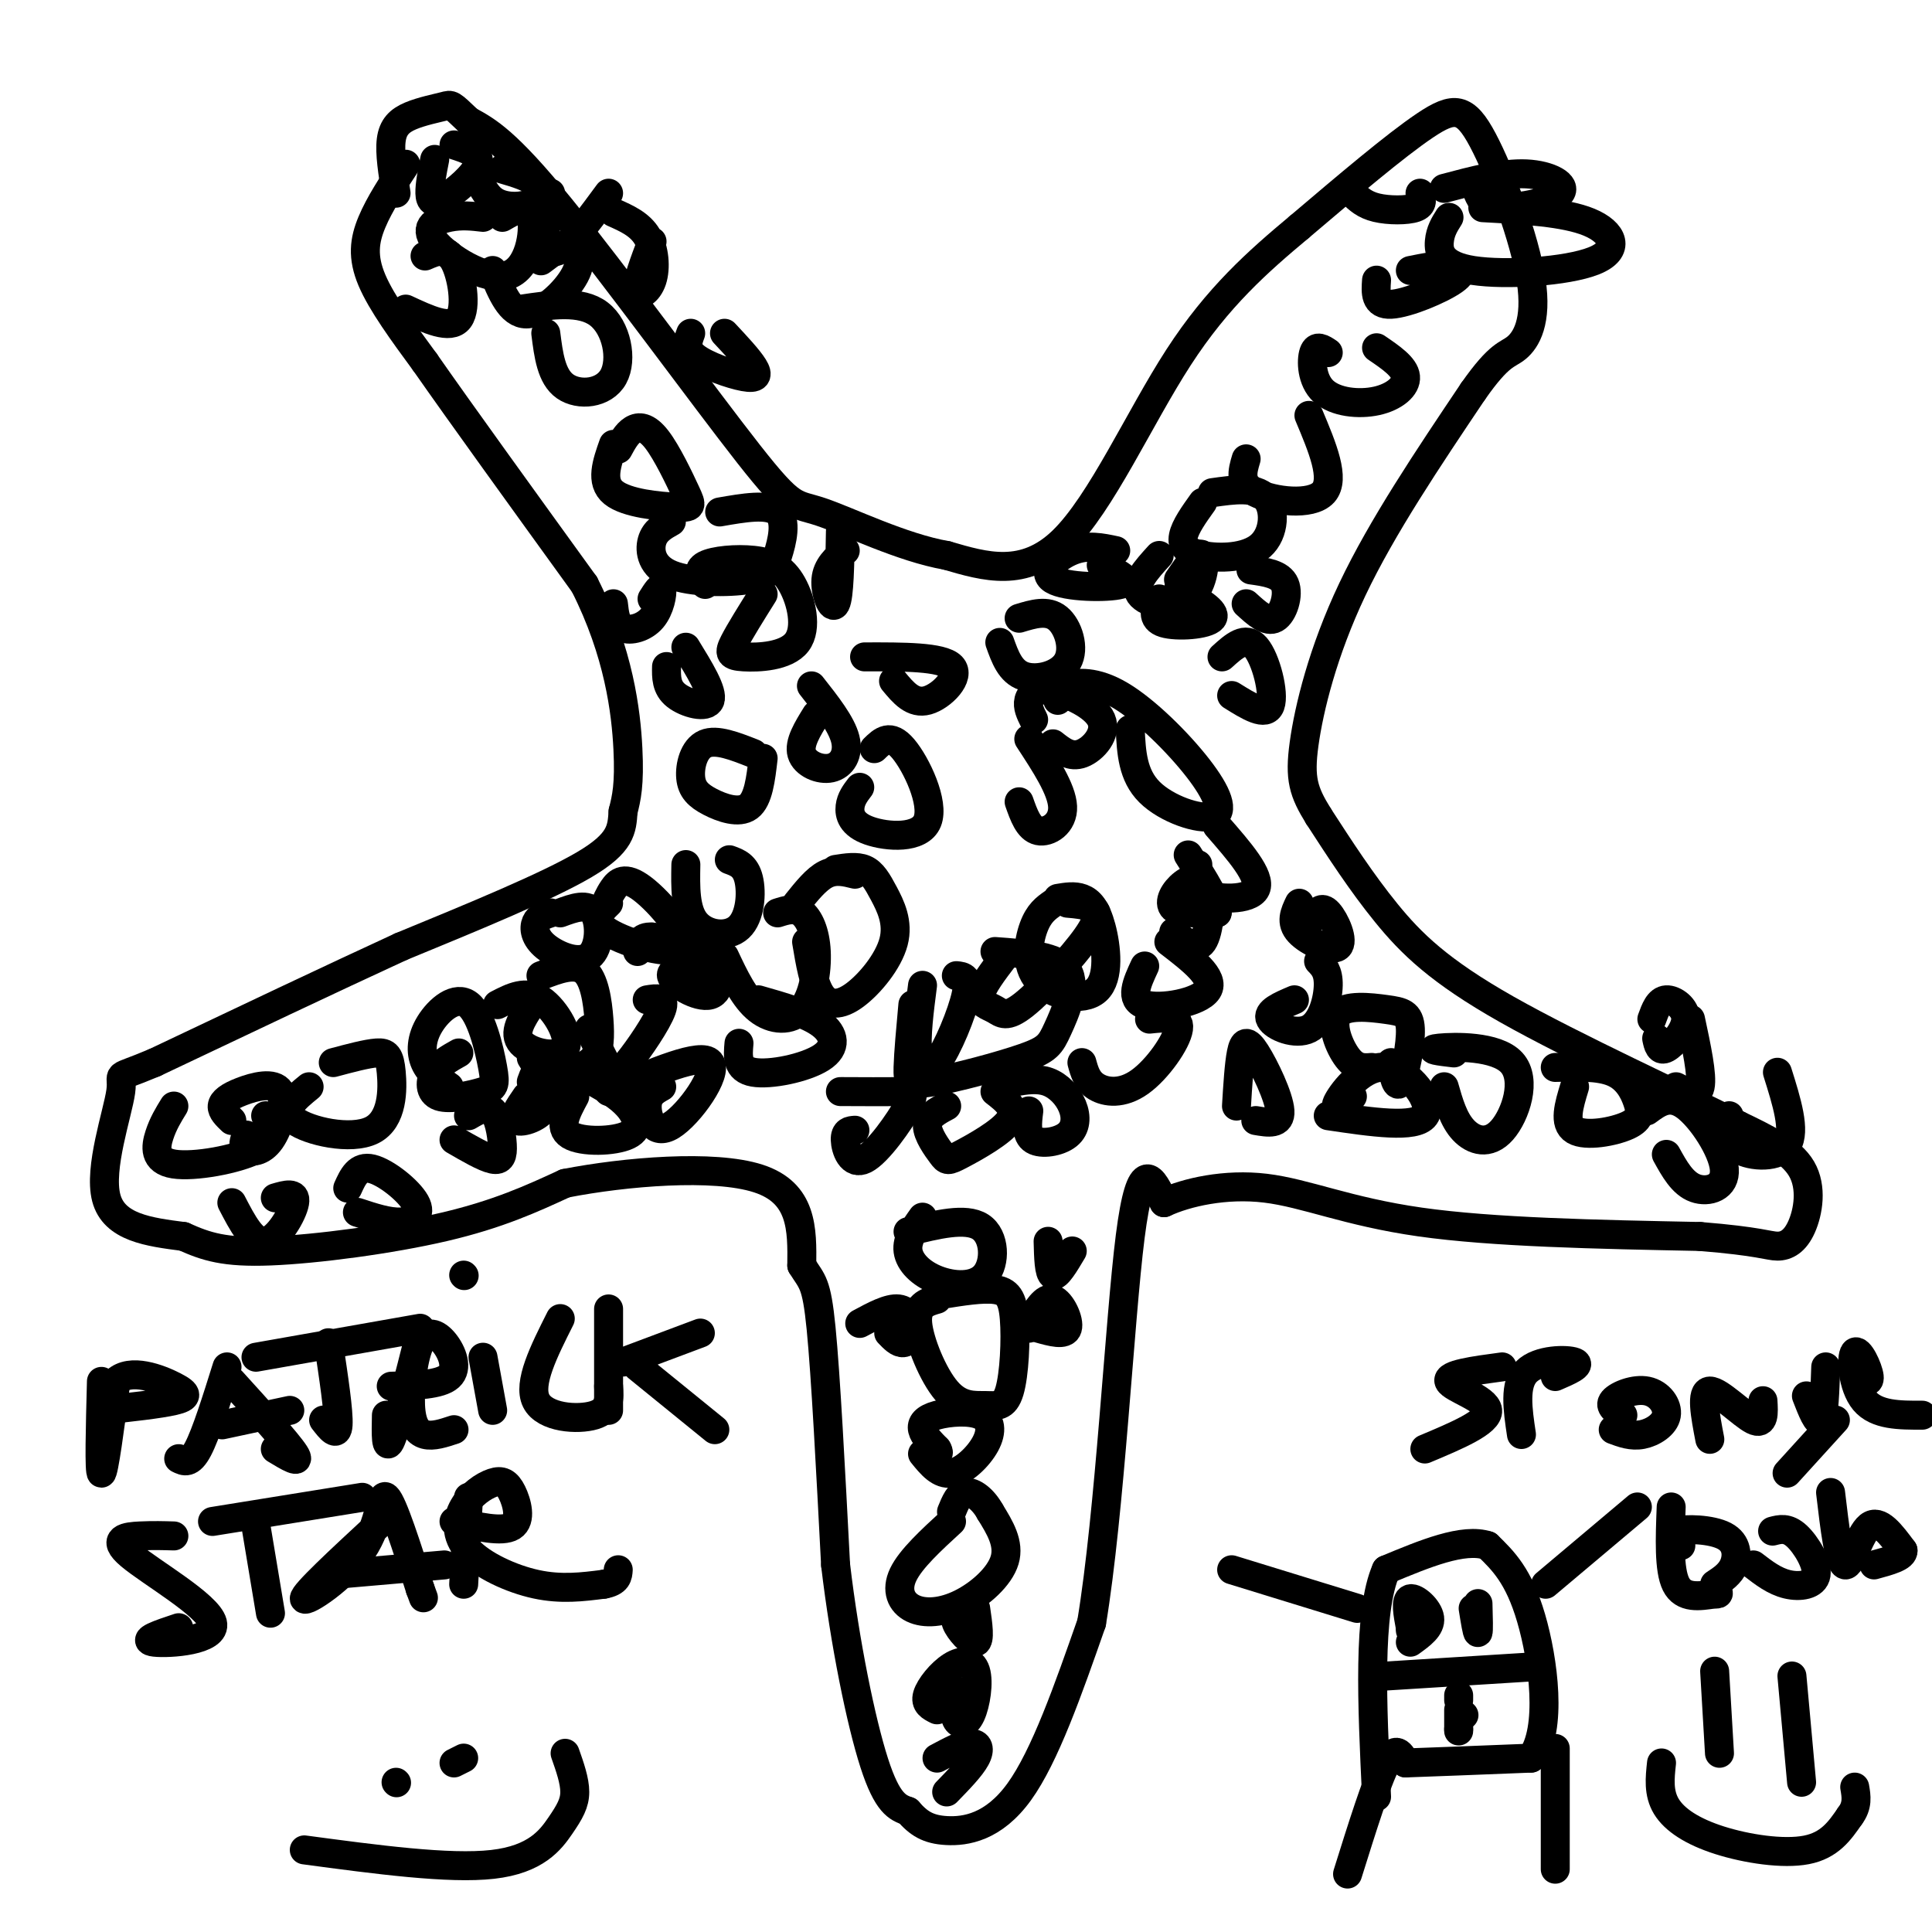 <svg viewBox='0 0 400 400' version='1.1' xmlns='http://www.w3.org/2000/svg' xmlns:xlink='http://www.w3.org/1999/xlink'><g fill='none' stroke='#000000' stroke-width='6' stroke-linecap='round' stroke-linejoin='round'><path d='M84,34c-2.711,4.111 -5.422,8.222 -7,12c-1.578,3.778 -2.022,7.222 0,12c2.022,4.778 6.511,10.889 11,17'/><path d='M88,75c7.333,10.500 20.167,28.250 33,46'/><path d='M121,121c7.178,14.133 8.622,26.467 9,34c0.378,7.533 -0.311,10.267 -1,13'/><path d='M129,168c-0.244,3.711 -0.356,6.489 -8,11c-7.644,4.511 -22.822,10.756 -38,17'/><path d='M83,196c-14.833,6.833 -32.917,15.417 -51,24'/><path d='M32,220c-9.107,3.857 -6.375,1.500 -7,6c-0.625,4.500 -4.607,15.857 -3,22c1.607,6.143 8.804,7.071 16,8'/><path d='M38,256c4.702,2.107 8.458,3.375 18,3c9.542,-0.375 24.869,-2.393 36,-5c11.131,-2.607 18.065,-5.804 25,-9'/><path d='M117,245c12.378,-2.422 30.822,-3.978 40,-1c9.178,2.978 9.089,10.489 9,18'/><path d='M166,262c2.156,3.511 3.044,3.289 4,13c0.956,9.711 1.978,29.356 3,49'/><path d='M173,324c1.933,16.289 5.267,32.511 8,41c2.733,8.489 4.867,9.244 7,10'/><path d='M188,375c2.179,2.512 4.125,3.792 8,4c3.875,0.208 9.679,-0.655 15,-8c5.321,-7.345 10.161,-21.173 15,-35'/><path d='M226,336c3.800,-22.911 5.800,-62.689 8,-80c2.200,-17.311 4.600,-12.156 7,-7'/><path d='M241,249c4.619,-2.143 12.667,-4.000 21,-3c8.333,1.000 16.952,4.857 32,7c15.048,2.143 36.524,2.571 58,3'/><path d='M352,256c12.335,0.997 14.172,1.989 16,2c1.828,0.011 3.646,-0.959 5,-4c1.354,-3.041 2.244,-8.155 0,-12c-2.244,-3.845 -7.622,-6.423 -13,-9'/><path d='M360,233c-11.548,-5.869 -33.917,-16.042 -48,-24c-14.083,-7.958 -19.881,-13.702 -25,-20c-5.119,-6.298 -9.560,-13.149 -14,-20'/><path d='M273,169c-3.143,-5.071 -4.000,-7.750 -3,-15c1.000,-7.250 3.857,-19.071 10,-32c6.143,-12.929 15.571,-26.964 25,-41'/><path d='M305,81c5.591,-7.972 7.067,-7.401 9,-9c1.933,-1.599 4.322,-5.367 3,-14c-1.322,-8.633 -6.356,-22.132 -10,-29c-3.644,-6.868 -5.898,-7.105 -12,-3c-6.102,4.105 -16.051,12.553 -26,21'/><path d='M269,47c-8.536,7.131 -16.875,14.458 -25,27c-8.125,12.542 -16.036,30.298 -24,38c-7.964,7.702 -15.982,5.351 -24,3'/><path d='M196,115c-9.254,-1.603 -20.388,-7.110 -26,-9c-5.612,-1.890 -5.703,-0.163 -15,-12c-9.297,-11.837 -27.799,-37.239 -39,-51c-11.201,-13.761 -15.100,-15.880 -19,-18'/><path d='M97,25c-3.715,-3.541 -3.501,-3.392 -5,-3c-1.499,0.392 -4.711,1.029 -7,2c-2.289,0.971 -3.654,2.278 -4,5c-0.346,2.722 0.327,6.861 1,11'/><path d='M100,45c-2.214,-0.258 -4.427,-0.517 -7,0c-2.573,0.517 -5.504,1.809 -3,5c2.504,3.191 10.443,8.282 15,7c4.557,-1.282 5.730,-8.938 5,-12c-0.730,-3.062 -3.365,-1.531 -6,0'/><path d='M102,56c1.833,4.512 3.667,9.024 7,9c3.333,-0.024 8.167,-4.583 10,-8c1.833,-3.417 0.667,-5.690 -1,-6c-1.667,-0.310 -3.833,1.345 -6,3'/><path d='M113,69c0.565,4.494 1.131,8.988 4,11c2.869,2.012 8.042,1.542 10,-2c1.958,-3.542 0.702,-10.155 -3,-13c-3.702,-2.845 -9.851,-1.923 -16,-1'/><path d='M127,92c-1.372,3.879 -2.744,7.758 0,10c2.744,2.242 9.606,2.847 13,3c3.394,0.153 3.322,-0.144 2,-3c-1.322,-2.856 -3.894,-8.269 -6,-11c-2.106,-2.731 -3.744,-2.780 -5,-2c-1.256,0.780 -2.128,2.390 -3,4'/><path d='M139,108c-1.702,0.950 -3.403,1.899 -4,4c-0.597,2.101 -0.088,5.353 4,7c4.088,1.647 11.756,1.689 16,1c4.244,-0.689 5.066,-2.109 6,-5c0.934,-2.891 1.981,-7.255 0,-9c-1.981,-1.745 -6.991,-0.873 -12,0'/><path d='M127,125c0.238,2.149 0.476,4.298 2,5c1.524,0.702 4.333,-0.042 6,-2c1.667,-1.958 2.190,-5.131 2,-6c-0.190,-0.869 -1.095,0.565 -2,2'/><path d='M138,138c-0.044,2.178 -0.089,4.356 2,6c2.089,1.644 6.311,2.756 7,1c0.689,-1.756 -2.156,-6.378 -5,-11'/><path d='M158,123c-2.432,3.882 -4.864,7.765 -6,10c-1.136,2.235 -0.975,2.824 2,3c2.975,0.176 8.764,-0.061 11,-3c2.236,-2.939 0.919,-8.582 -1,-12c-1.919,-3.418 -4.440,-4.613 -8,-5c-3.560,-0.387 -8.160,0.032 -10,1c-1.840,0.968 -0.920,2.484 0,4'/><path d='M175,114c-1.889,1.644 -3.778,3.289 -4,6c-0.222,2.711 1.222,6.489 2,5c0.778,-1.489 0.889,-8.244 1,-15'/><path d='M156,156c-3.825,-1.510 -7.649,-3.021 -10,-2c-2.351,1.021 -3.228,4.573 -3,7c0.228,2.427 1.561,3.730 4,5c2.439,1.270 5.982,2.506 8,1c2.018,-1.506 2.509,-5.753 3,-10'/><path d='M169,148c-1.815,2.929 -3.631,5.857 -3,8c0.631,2.143 3.708,3.500 6,3c2.292,-0.500 3.798,-2.857 3,-6c-0.798,-3.143 -3.899,-7.071 -7,-11'/><path d='M84,64c4.622,2.156 9.244,4.311 11,2c1.756,-2.311 0.644,-9.089 -1,-12c-1.644,-2.911 -3.822,-1.956 -6,-1'/><path d='M90,33c-0.524,2.661 -1.048,5.321 -1,7c0.048,1.679 0.667,2.375 3,1c2.333,-1.375 6.381,-4.821 7,-7c0.619,-2.179 -2.190,-3.089 -5,-4'/><path d='M99,37c0.970,2.012 1.940,4.024 4,5c2.060,0.976 5.208,0.917 7,0c1.792,-0.917 2.226,-2.690 1,-4c-1.226,-1.310 -4.113,-2.155 -7,-3'/><path d='M114,40c-0.667,3.867 -1.333,7.733 -1,10c0.333,2.267 1.667,2.933 4,1c2.333,-1.933 5.667,-6.467 9,-11'/><path d='M135,50c-1.595,4.214 -3.190,8.429 -3,10c0.190,1.571 2.167,0.500 3,-2c0.833,-2.500 0.524,-6.429 -1,-9c-1.524,-2.571 -4.262,-3.786 -7,-5'/><path d='M143,69c-0.613,1.643 -1.226,3.286 1,5c2.226,1.714 7.292,3.500 10,4c2.708,0.500 3.060,-0.286 2,-2c-1.060,-1.714 -3.530,-4.357 -6,-7'/><path d='M211,166c0.978,2.778 1.956,5.556 4,6c2.044,0.444 5.156,-1.444 5,-5c-0.156,-3.556 -3.578,-8.778 -7,-14'/><path d='M178,163c-0.904,1.183 -1.809,2.367 -2,4c-0.191,1.633 0.330,3.716 4,5c3.670,1.284 10.488,1.769 12,-2c1.512,-3.769 -2.282,-11.791 -5,-15c-2.718,-3.209 -4.359,-1.604 -6,0'/><path d='M167,195c0.728,4.386 1.456,8.772 3,11c1.544,2.228 3.903,2.299 7,0c3.097,-2.299 6.933,-6.967 8,-11c1.067,-4.033 -0.636,-7.432 -2,-10c-1.364,-2.568 -2.390,-4.305 -4,-5c-1.610,-0.695 -3.805,-0.347 -6,0'/><path d='M150,198c2.046,4.349 4.093,8.699 7,11c2.907,2.301 6.676,2.555 9,0c2.324,-2.555 3.203,-7.919 3,-12c-0.203,-4.081 -1.486,-6.880 -3,-8c-1.514,-1.120 -3.257,-0.560 -5,0'/><path d='M153,216c-0.238,2.696 -0.476,5.393 3,6c3.476,0.607 10.667,-0.875 14,-3c3.333,-2.125 2.810,-4.893 0,-7c-2.810,-2.107 -7.905,-3.554 -13,-5'/><path d='M177,234c-1.029,0.083 -2.057,0.166 -2,2c0.057,1.834 1.201,5.419 4,4c2.799,-1.419 7.254,-7.844 9,-11c1.746,-3.156 0.785,-3.045 -2,-3c-2.785,0.045 -7.392,0.022 -12,0'/><path d='M196,229c-1.994,1.057 -3.987,2.115 -4,4c-0.013,1.885 1.955,4.598 3,6c1.045,1.402 1.166,1.493 4,0c2.834,-1.493 8.381,-4.569 10,-7c1.619,-2.431 -0.691,-4.215 -3,-6'/><path d='M189,208c-0.459,5.028 -0.917,10.056 -1,13c-0.083,2.944 0.210,3.806 5,3c4.790,-0.806 14.078,-3.278 19,-5c4.922,-1.722 5.479,-2.694 7,-6c1.521,-3.306 4.006,-8.944 2,-12c-2.006,-3.056 -8.503,-3.528 -15,-4'/><path d='M191,204c-0.685,5.298 -1.369,10.595 -1,14c0.369,3.405 1.792,4.917 4,2c2.208,-2.917 5.202,-10.262 6,-14c0.798,-3.738 -0.601,-3.869 -2,-4'/><path d='M208,198c-2.372,3.112 -4.744,6.225 -5,8c-0.256,1.775 1.606,2.213 3,3c1.394,0.787 2.322,1.922 6,-1c3.678,-2.922 10.106,-9.902 13,-14c2.894,-4.098 2.256,-5.314 1,-6c-1.256,-0.686 -3.128,-0.843 -5,-1'/><path d='M218,187c-1.454,1.021 -2.909,2.042 -4,5c-1.091,2.958 -1.820,7.853 1,11c2.820,3.147 9.189,4.544 12,2c2.811,-2.544 2.065,-9.031 1,-13c-1.065,-3.969 -2.447,-5.420 -4,-6c-1.553,-0.580 -3.276,-0.290 -5,0'/><path d='M237,200c-1.622,3.489 -3.244,6.978 0,8c3.244,1.022 11.356,-0.422 13,-3c1.644,-2.578 -3.178,-6.289 -8,-10'/><path d='M224,220c0.524,1.911 1.048,3.821 3,5c1.952,1.179 5.333,1.625 9,-1c3.667,-2.625 7.619,-8.321 8,-11c0.381,-2.679 -2.810,-2.339 -6,-2'/><path d='M243,193c2.301,2.022 4.603,4.045 6,2c1.397,-2.045 1.890,-8.156 1,-11c-0.890,-2.844 -3.163,-2.419 -5,-1c-1.837,1.419 -3.239,3.834 -2,5c1.239,1.166 5.120,1.083 9,1'/><path d='M252,189c0.500,-1.833 -2.750,-6.917 -6,-12'/><path d='M234,151c0.235,4.741 0.469,9.482 4,13c3.531,3.518 10.358,5.813 13,5c2.642,-0.813 1.100,-4.733 -3,-10c-4.100,-5.267 -10.758,-11.879 -16,-15c-5.242,-3.121 -9.069,-2.749 -11,-2c-1.931,0.749 -1.965,1.874 -2,3'/><path d='M218,154c1.821,1.447 3.643,2.893 6,2c2.357,-0.893 5.250,-4.126 4,-7c-1.250,-2.874 -6.644,-5.389 -10,-6c-3.356,-0.611 -4.673,0.683 -5,2c-0.327,1.317 0.337,2.659 1,4'/><path d='M207,133c1.083,3.030 2.167,6.060 5,7c2.833,0.940 7.417,-0.208 9,-3c1.583,-2.792 0.167,-7.226 -2,-9c-2.167,-1.774 -5.083,-0.887 -8,0'/><path d='M231,114c-2.911,-0.625 -5.821,-1.250 -9,0c-3.179,1.250 -6.625,4.375 -4,6c2.625,1.625 11.321,1.750 14,1c2.679,-0.750 -0.661,-2.375 -4,-4'/><path d='M240,115c-2.702,2.970 -5.405,5.940 -4,8c1.405,2.060 6.917,3.208 10,1c3.083,-2.208 3.738,-7.774 3,-9c-0.738,-1.226 -2.869,1.887 -5,5'/><path d='M249,104c-1.805,2.523 -3.611,5.046 -4,7c-0.389,1.954 0.638,3.338 4,4c3.362,0.662 9.059,0.601 12,-2c2.941,-2.601 3.126,-7.743 1,-10c-2.126,-2.257 -6.563,-1.628 -11,-1'/><path d='M258,95c-0.778,2.600 -1.556,5.200 2,7c3.556,1.800 11.444,2.800 14,0c2.556,-2.800 -0.222,-9.400 -3,-16'/><path d='M275,73c-1.219,-0.815 -2.437,-1.630 -3,0c-0.563,1.630 -0.470,5.705 2,8c2.470,2.295 7.319,2.810 11,2c3.681,-0.810 6.195,-2.946 6,-5c-0.195,-2.054 -3.097,-4.027 -6,-6'/><path d='M285,58c-0.185,2.583 -0.369,5.167 3,5c3.369,-0.167 10.292,-3.083 13,-5c2.708,-1.917 1.202,-2.833 -1,-3c-2.202,-0.167 -5.101,0.417 -8,1'/><path d='M300,45c-0.907,1.432 -1.815,2.864 -2,5c-0.185,2.136 0.352,4.974 7,6c6.648,1.026 19.405,0.238 25,-2c5.595,-2.238 4.027,-5.925 -1,-8c-5.027,-2.075 -13.514,-2.537 -22,-3'/><path d='M306,40c0.649,1.470 1.298,2.940 5,3c3.702,0.060 10.458,-1.292 12,-3c1.542,-1.708 -2.131,-3.774 -7,-4c-4.869,-0.226 -10.935,1.387 -17,3'/><path d='M280,40c1.244,1.200 2.489,2.400 5,3c2.511,0.600 6.289,0.600 8,0c1.711,-0.600 1.356,-1.800 1,-3'/><path d='M268,207c-2.887,1.226 -5.774,2.452 -5,4c0.774,1.548 5.208,3.417 8,2c2.792,-1.417 3.940,-6.119 4,-9c0.060,-2.881 -0.970,-3.940 -2,-5'/><path d='M288,220c0.550,2.825 1.101,5.650 2,4c0.899,-1.650 2.147,-7.776 2,-11c-0.147,-3.224 -1.689,-3.544 -5,-4c-3.311,-0.456 -8.391,-1.046 -10,1c-1.609,2.046 0.255,6.727 2,9c1.745,2.273 3.373,2.136 5,2'/><path d='M299,225c0.970,3.405 1.939,6.810 4,9c2.061,2.190 5.212,3.164 8,0c2.788,-3.164 5.212,-10.467 2,-14c-3.212,-3.533 -12.061,-3.295 -15,-3c-2.939,0.295 0.030,0.648 3,1'/><path d='M326,225c-1.164,3.812 -2.329,7.624 0,9c2.329,1.376 8.150,0.317 11,-1c2.850,-1.317 2.729,-2.893 2,-5c-0.729,-2.107 -2.065,-4.745 -5,-6c-2.935,-1.255 -7.467,-1.128 -12,-1'/><path d='M345,239c1.667,3.018 3.333,6.036 6,7c2.667,0.964 6.333,-0.125 6,-4c-0.333,-3.875 -4.667,-10.536 -8,-13c-3.333,-2.464 -5.667,-0.732 -8,1'/><path d='M343,215c0.292,1.381 0.583,2.762 2,2c1.417,-0.762 3.958,-3.667 4,-6c0.042,-2.333 -2.417,-4.095 -4,-4c-1.583,0.095 -2.292,2.048 -3,4'/><path d='M347,225c2.250,1.167 4.500,2.333 5,0c0.500,-2.333 -0.750,-8.167 -2,-14'/><path d='M358,231c-0.311,2.733 -0.622,5.467 2,7c2.622,1.533 8.178,1.867 10,-1c1.822,-2.867 -0.089,-8.933 -2,-15'/><path d='M36,229c-1.113,1.810 -2.226,3.619 -3,6c-0.774,2.381 -1.208,5.333 3,6c4.208,0.667 13.060,-0.952 17,-3c3.940,-2.048 2.970,-4.524 2,-7'/><path d='M51,235c-0.450,1.196 -0.900,2.392 0,3c0.900,0.608 3.150,0.627 5,-2c1.850,-2.627 3.300,-7.900 2,-10c-1.300,-2.100 -5.350,-1.027 -8,0c-2.650,1.027 -3.900,2.008 -4,3c-0.100,0.992 0.950,1.996 2,3'/><path d='M64,225c-2.949,2.404 -5.898,4.807 -3,7c2.898,2.193 11.643,4.175 16,2c4.357,-2.175 4.327,-8.509 4,-12c-0.327,-3.491 -0.951,-4.140 -3,-4c-2.049,0.140 -5.525,1.070 -9,2'/><path d='M95,218c-1.976,1.105 -3.952,2.210 -5,4c-1.048,1.790 -1.167,4.264 1,5c2.167,0.736 6.619,-0.268 9,-1c2.381,-0.732 2.690,-1.193 2,-5c-0.690,-3.807 -2.381,-10.958 -5,-13c-2.619,-2.042 -6.167,1.027 -8,4c-1.833,2.973 -1.952,5.849 -1,8c0.952,2.151 2.976,3.575 5,5'/><path d='M110,219c1.379,2.292 2.757,4.584 4,5c1.243,0.416 2.350,-1.043 4,-2c1.650,-0.957 3.844,-1.411 5,-3c1.156,-1.589 1.273,-4.312 1,-8c-0.273,-3.688 -0.935,-8.339 -3,-10c-2.065,-1.661 -5.532,-0.330 -9,1'/><path d='M122,213c1.464,3.179 2.929,6.357 4,8c1.071,1.643 1.750,1.750 4,-1c2.250,-2.750 6.071,-8.357 7,-11c0.929,-2.643 -1.036,-2.321 -3,-2'/><path d='M137,225c-1.470,0.815 -2.940,1.631 -3,4c-0.060,2.369 1.292,6.292 5,4c3.708,-2.292 9.774,-10.798 8,-13c-1.774,-2.202 -11.387,1.899 -21,6'/><path d='M48,249c2.200,4.244 4.400,8.489 7,8c2.600,-0.489 5.600,-5.711 6,-8c0.400,-2.289 -1.800,-1.644 -4,-1'/><path d='M74,251c3.226,1.065 6.452,2.131 9,2c2.548,-0.131 4.417,-1.458 3,-4c-1.417,-2.542 -6.119,-6.298 -9,-7c-2.881,-0.702 -3.940,1.649 -5,4'/><path d='M191,252c-1.660,2.330 -3.321,4.660 -3,7c0.321,2.340 2.622,4.689 6,6c3.378,1.311 7.833,1.584 10,-1c2.167,-2.584 2.048,-8.024 -1,-10c-3.048,-1.976 -9.024,-0.488 -15,1'/><path d='M194,269c-2.165,0.614 -4.330,1.228 -4,5c0.330,3.772 3.153,10.701 6,14c2.847,3.299 5.716,2.967 8,3c2.284,0.033 3.983,0.432 5,-3c1.017,-3.432 1.351,-10.693 1,-15c-0.351,-4.307 -1.386,-5.659 -4,-6c-2.614,-0.341 -6.807,0.330 -11,1'/><path d='M191,301c1.778,2.193 3.556,4.385 6,4c2.444,-0.385 5.553,-3.349 7,-6c1.447,-2.651 1.233,-4.989 -1,-6c-2.233,-1.011 -6.486,-0.695 -9,0c-2.514,0.695 -3.290,1.770 -3,3c0.290,1.230 1.645,2.615 3,4'/><path d='M194,300c0.500,0.833 0.250,0.917 0,1'/><path d='M197,315c-4.226,3.882 -8.453,7.764 -10,11c-1.547,3.236 -0.415,5.826 2,7c2.415,1.174 6.112,0.931 10,-1c3.888,-1.931 7.968,-5.552 9,-9c1.032,-3.448 -0.984,-6.724 -3,-10'/><path d='M205,313c-1.444,-2.622 -3.556,-4.178 -5,-4c-1.444,0.178 -2.222,2.089 -3,4'/><path d='M196,371c2.489,-2.556 4.978,-5.111 6,-7c1.022,-1.889 0.578,-3.111 -1,-3c-1.578,0.111 -4.289,1.556 -7,3'/><path d='M198,350c-0.280,2.396 -0.561,4.791 0,6c0.561,1.209 1.962,1.230 3,-1c1.038,-2.230 1.711,-6.711 1,-9c-0.711,-2.289 -2.807,-2.385 -5,-1c-2.193,1.385 -4.484,4.253 -5,6c-0.516,1.747 0.742,2.374 2,3'/><path d='M200,334c-1.289,0.244 -2.578,0.489 -2,2c0.578,1.511 3.022,4.289 4,4c0.978,-0.289 0.489,-3.644 0,-7'/><path d='M213,230c-0.311,2.507 -0.622,5.014 1,6c1.622,0.986 5.177,0.450 7,-1c1.823,-1.450 1.914,-3.813 1,-6c-0.914,-2.187 -2.833,-4.196 -5,-5c-2.167,-0.804 -4.584,-0.402 -7,0'/><path d='M142,179c-0.089,4.685 -0.179,9.369 2,12c2.179,2.631 6.625,3.208 9,1c2.375,-2.208 2.679,-7.202 2,-10c-0.679,-2.798 -2.339,-3.399 -4,-4'/><path d='M177,181c-2.000,-0.500 -4.000,-1.000 -6,0c-2.000,1.000 -4.000,3.500 -6,6'/><path d='M185,141c2.000,2.422 4.000,4.844 7,4c3.000,-0.844 7.000,-4.956 5,-7c-2.000,-2.044 -10.000,-2.022 -18,-2'/><path d='M114,189c-1.241,0.411 -2.482,0.823 -3,2c-0.518,1.177 -0.314,3.120 2,5c2.314,1.880 6.738,3.699 9,2c2.262,-1.699 2.360,-6.914 1,-9c-1.360,-2.086 -4.180,-1.043 -7,0'/><path d='M110,208c-1.958,2.964 -3.917,5.929 -2,8c1.917,2.071 7.708,3.250 9,1c1.292,-2.250 -1.917,-7.929 -5,-10c-3.083,-2.071 -6.042,-0.536 -9,1'/><path d='M94,236c3.125,1.815 6.250,3.631 8,4c1.750,0.369 2.125,-0.708 2,-3c-0.125,-2.292 -0.750,-5.798 -2,-7c-1.250,-1.202 -3.125,-0.101 -5,1'/><path d='M109,227c-1.542,2.232 -3.083,4.464 -2,5c1.083,0.536 4.792,-0.625 6,-3c1.208,-2.375 -0.083,-5.964 -1,-7c-0.917,-1.036 -1.458,0.482 -2,2'/><path d='M119,227c-1.738,3.232 -3.476,6.464 -1,8c2.476,1.536 9.167,1.375 12,0c2.833,-1.375 1.810,-3.964 0,-6c-1.810,-2.036 -4.405,-3.518 -7,-5'/><path d='M144,204c1.325,-1.203 2.651,-2.405 1,-3c-1.651,-0.595 -6.278,-0.582 -6,1c0.278,1.582 5.459,4.734 8,4c2.541,-0.734 2.440,-5.352 0,-8c-2.440,-2.648 -7.220,-3.324 -12,-4'/><path d='M135,194c-2.500,-0.167 -2.750,1.417 -3,3'/><path d='M126,187c-1.896,1.839 -3.793,3.678 0,6c3.793,2.322 13.274,5.128 15,3c1.726,-2.128 -4.305,-9.188 -8,-12c-3.695,-2.812 -5.056,-1.375 -6,0c-0.944,1.375 -1.472,2.687 -2,4'/><path d='M260,232c2.595,0.446 5.190,0.893 5,-2c-0.190,-2.893 -3.167,-9.125 -5,-12c-1.833,-2.875 -2.524,-2.393 -3,0c-0.476,2.393 -0.738,6.696 -1,11'/><path d='M275,231c9.042,1.345 18.083,2.690 20,0c1.917,-2.690 -3.292,-9.417 -8,-10c-4.708,-0.583 -8.917,4.976 -10,7c-1.083,2.024 0.958,0.512 3,-1'/><path d='M269,187c-0.946,1.982 -1.893,3.964 0,6c1.893,2.036 6.625,4.125 8,3c1.375,-1.125 -0.607,-5.464 -2,-7c-1.393,-1.536 -2.196,-0.268 -3,1'/><path d='M248,179c-0.978,2.356 -1.956,4.711 1,6c2.956,1.289 9.844,1.511 11,-1c1.156,-2.511 -3.422,-7.756 -8,-13'/><path d='M255,144c3.556,2.222 7.111,4.444 8,2c0.889,-2.444 -0.889,-9.556 -3,-12c-2.111,-2.444 -4.556,-0.222 -7,2'/><path d='M258,125c2.156,1.978 4.311,3.956 6,3c1.689,-0.956 2.911,-4.844 2,-7c-0.911,-2.156 -3.956,-2.578 -7,-3'/><path d='M240,124c-0.844,2.089 -1.689,4.178 1,5c2.689,0.822 8.911,0.378 10,-1c1.089,-1.378 -2.956,-3.689 -7,-6'/><path d='M21,286c-0.250,9.500 -0.500,19.000 0,19c0.500,0.000 1.750,-9.500 3,-19'/><path d='M24,286c3.000,-2.869 9.000,-0.542 12,1c3.000,1.542 3.000,2.298 0,3c-3.000,0.702 -9.000,1.351 -15,2'/><path d='M37,302c1.167,0.583 2.333,1.167 4,-2c1.667,-3.167 3.833,-10.083 6,-17'/><path d='M48,286c5.750,6.333 11.500,12.667 13,15c1.500,2.333 -1.250,0.667 -4,-1'/><path d='M46,295c0.000,0.000 14.000,-3.000 14,-3'/><path d='M68,278c1.083,7.167 2.167,14.333 2,17c-0.167,2.667 -1.583,0.833 -3,-1'/><path d='M53,281c0.000,0.000 34.000,-6.000 34,-6'/><path d='M87,276c-2.417,9.583 -4.833,19.167 -6,22c-1.167,2.833 -1.083,-1.083 -1,-5'/><path d='M81,287c5.053,-0.145 10.107,-0.290 12,-2c1.893,-1.710 0.626,-4.986 -1,-7c-1.626,-2.014 -3.611,-2.767 -5,0c-1.389,2.767 -2.182,9.053 -2,13c0.182,3.947 1.338,5.556 3,6c1.662,0.444 3.831,-0.278 6,-1'/><path d='M100,281c0.000,0.000 2.000,11.000 2,11'/><path d='M96,264c0.000,0.000 0.100,0.100 0.1,0.1'/><path d='M116,273c-3.378,6.711 -6.756,13.422 -5,17c1.756,3.578 8.644,4.022 12,3c3.356,-1.022 3.178,-3.511 3,-6'/><path d='M126,271c0.000,0.000 0.000,21.000 0,21'/><path d='M129,282c0.000,0.000 16.000,-6.000 16,-6'/><path d='M132,283c0.000,0.000 16.000,13.000 16,13'/><path d='M36,318c-2.113,-0.065 -4.226,-0.131 -7,0c-2.774,0.131 -6.207,0.458 -2,4c4.207,3.542 16.056,10.300 17,14c0.944,3.700 -9.016,4.343 -12,4c-2.984,-0.343 1.008,-1.671 5,-3'/><path d='M53,316c0.000,0.000 3.000,18.000 3,18'/><path d='M44,315c0.000,0.000 31.000,-5.000 31,-5'/><path d='M78,316c-7.589,7.030 -15.179,14.060 -15,15c0.179,0.940 8.125,-4.208 12,-10c3.875,-5.792 3.679,-12.226 5,-11c1.321,1.226 4.161,10.113 7,19'/><path d='M87,329c1.167,3.167 0.583,1.583 0,0'/><path d='M69,326c0.000,0.000 23.000,-2.000 23,-2'/><path d='M97,310c0.000,0.000 -1.000,18.000 -1,18'/><path d='M94,315c4.995,1.130 9.990,2.259 12,1c2.010,-1.259 1.035,-4.907 0,-7c-1.035,-2.093 -2.131,-2.630 -4,-2c-1.869,0.630 -4.511,2.427 -6,5c-1.489,2.573 -1.824,5.924 1,9c2.824,3.076 8.807,5.879 14,7c5.193,1.121 9.597,0.561 14,0'/><path d='M125,328c2.833,-0.500 2.917,-1.750 3,-3'/><path d='M94,365c0.000,0.000 2.000,-1.000 2,-1'/><path d='M82,369c0.000,0.000 0.100,0.100 0.1,0.1'/><path d='M63,383c15.000,2.012 30.000,4.024 39,3c9.000,-1.024 12.000,-5.083 14,-8c2.000,-2.917 3.000,-4.690 3,-7c0.000,-2.310 -1.000,-5.155 -2,-8'/><path d='M279,388c3.000,-9.583 6.000,-19.167 8,-23c2.000,-3.833 3.000,-1.917 4,0'/><path d='M291,365c5.000,-0.167 15.500,-0.583 26,-1'/><path d='M317,364c4.444,-5.933 2.556,-20.267 0,-29c-2.556,-8.733 -5.778,-11.867 -9,-15'/><path d='M308,320c-5.000,-1.667 -13.000,1.667 -21,5'/><path d='M287,325c-3.833,8.667 -2.917,27.833 -2,47'/><path d='M322,362c0.000,0.000 0.000,25.000 0,25'/><path d='M281,333c0.000,0.000 -26.000,-8.000 -26,-8'/><path d='M320,328c0.000,0.000 19.000,-16.000 19,-16'/><path d='M292,340c2.133,-1.533 4.267,-3.067 4,-5c-0.267,-1.933 -2.933,-4.267 -4,-4c-1.067,0.267 -0.533,3.133 0,6'/><path d='M292,337c0.000,1.000 0.000,0.500 0,0'/><path d='M305,333c0.417,2.583 0.833,5.167 1,5c0.167,-0.167 0.083,-3.083 0,-6'/><path d='M287,347c0.000,0.000 32.000,-2.000 32,-2'/><path d='M302,351c0.000,0.000 0.000,1.000 0,1'/><path d='M302,354c0.000,0.000 0.000,4.000 0,4'/><path d='M302,358c0.000,0.667 0.000,0.333 0,0'/><path d='M303,355c0.000,0.000 0.100,0.100 0.1,0.1'/><path d='M295,300c6.622,-2.778 13.244,-5.556 13,-8c-0.244,-2.444 -7.356,-4.556 -8,-6c-0.644,-1.444 5.178,-2.222 11,-3'/><path d='M315,297c-0.778,-5.200 -1.556,-10.400 1,-13c2.556,-2.600 8.444,-2.600 10,-2c1.556,0.600 -1.222,1.800 -4,3'/><path d='M334,296c1.907,0.713 3.815,1.426 6,1c2.185,-0.426 4.648,-1.990 5,-4c0.352,-2.010 -1.405,-4.464 -4,-5c-2.595,-0.536 -6.027,0.847 -7,2c-0.973,1.153 0.514,2.077 2,3'/><path d='M354,298c-0.956,-4.978 -1.911,-9.956 0,-10c1.911,-0.044 6.689,4.844 9,6c2.311,1.156 2.156,-1.422 2,-4'/><path d='M374,289c1.167,3.000 2.333,6.000 3,5c0.667,-1.000 0.833,-6.000 1,-11'/><path d='M380,294c0.000,0.000 -10.000,11.000 -10,11'/><path d='M384,285c1.595,0.845 3.190,1.690 3,0c-0.190,-1.690 -2.167,-5.917 -3,-5c-0.833,0.917 -0.524,6.976 2,10c2.524,3.024 7.262,3.012 12,3'/><path d='M346,312c-0.250,6.500 -0.500,13.000 1,16c1.500,3.000 4.750,2.500 8,2'/><path d='M355,330c1.333,0.167 0.667,-0.417 0,-1'/><path d='M355,328c1.613,-1.060 3.226,-2.119 4,-4c0.774,-1.881 0.708,-4.583 -2,-6c-2.708,-1.417 -8.060,-1.548 -10,-1c-1.940,0.548 -0.470,1.774 1,3'/><path d='M363,324c2.190,1.685 4.381,3.369 7,4c2.619,0.631 5.667,0.208 6,-2c0.333,-2.208 -2.048,-6.202 -4,-8c-1.952,-1.798 -3.476,-1.399 -5,-1'/><path d='M379,309c0.867,7.333 1.733,14.667 3,15c1.267,0.333 2.933,-6.333 5,-8c2.067,-1.667 4.533,1.667 7,5'/><path d='M394,321c0.167,1.333 -2.917,2.167 -6,3'/><path d='M355,346c0.000,0.000 1.000,17.000 1,17'/><path d='M371,347c0.000,0.000 2.000,22.000 2,22'/><path d='M344,365c-0.339,3.113 -0.679,6.226 1,9c1.679,2.774 5.375,5.208 11,7c5.625,1.792 13.179,2.940 18,2c4.821,-0.940 6.911,-3.970 9,-7'/><path d='M383,376c1.667,-2.167 1.333,-4.083 1,-6'/><path d='M215,275c2.756,0.778 5.511,1.556 6,0c0.489,-1.556 -1.289,-5.444 -3,-6c-1.711,-0.556 -3.356,2.222 -5,5'/><path d='M213,274c-0.833,1.000 -0.417,1.000 0,1'/><path d='M217,257c0.083,3.333 0.167,6.667 1,7c0.833,0.333 2.417,-2.333 4,-5'/><path d='M184,276c1.000,1.048 2.000,2.095 3,2c1.000,-0.095 2.000,-1.333 2,-3c0.000,-1.667 -1.000,-3.762 -3,-4c-2.000,-0.238 -5.000,1.381 -8,3'/></g>
</svg>